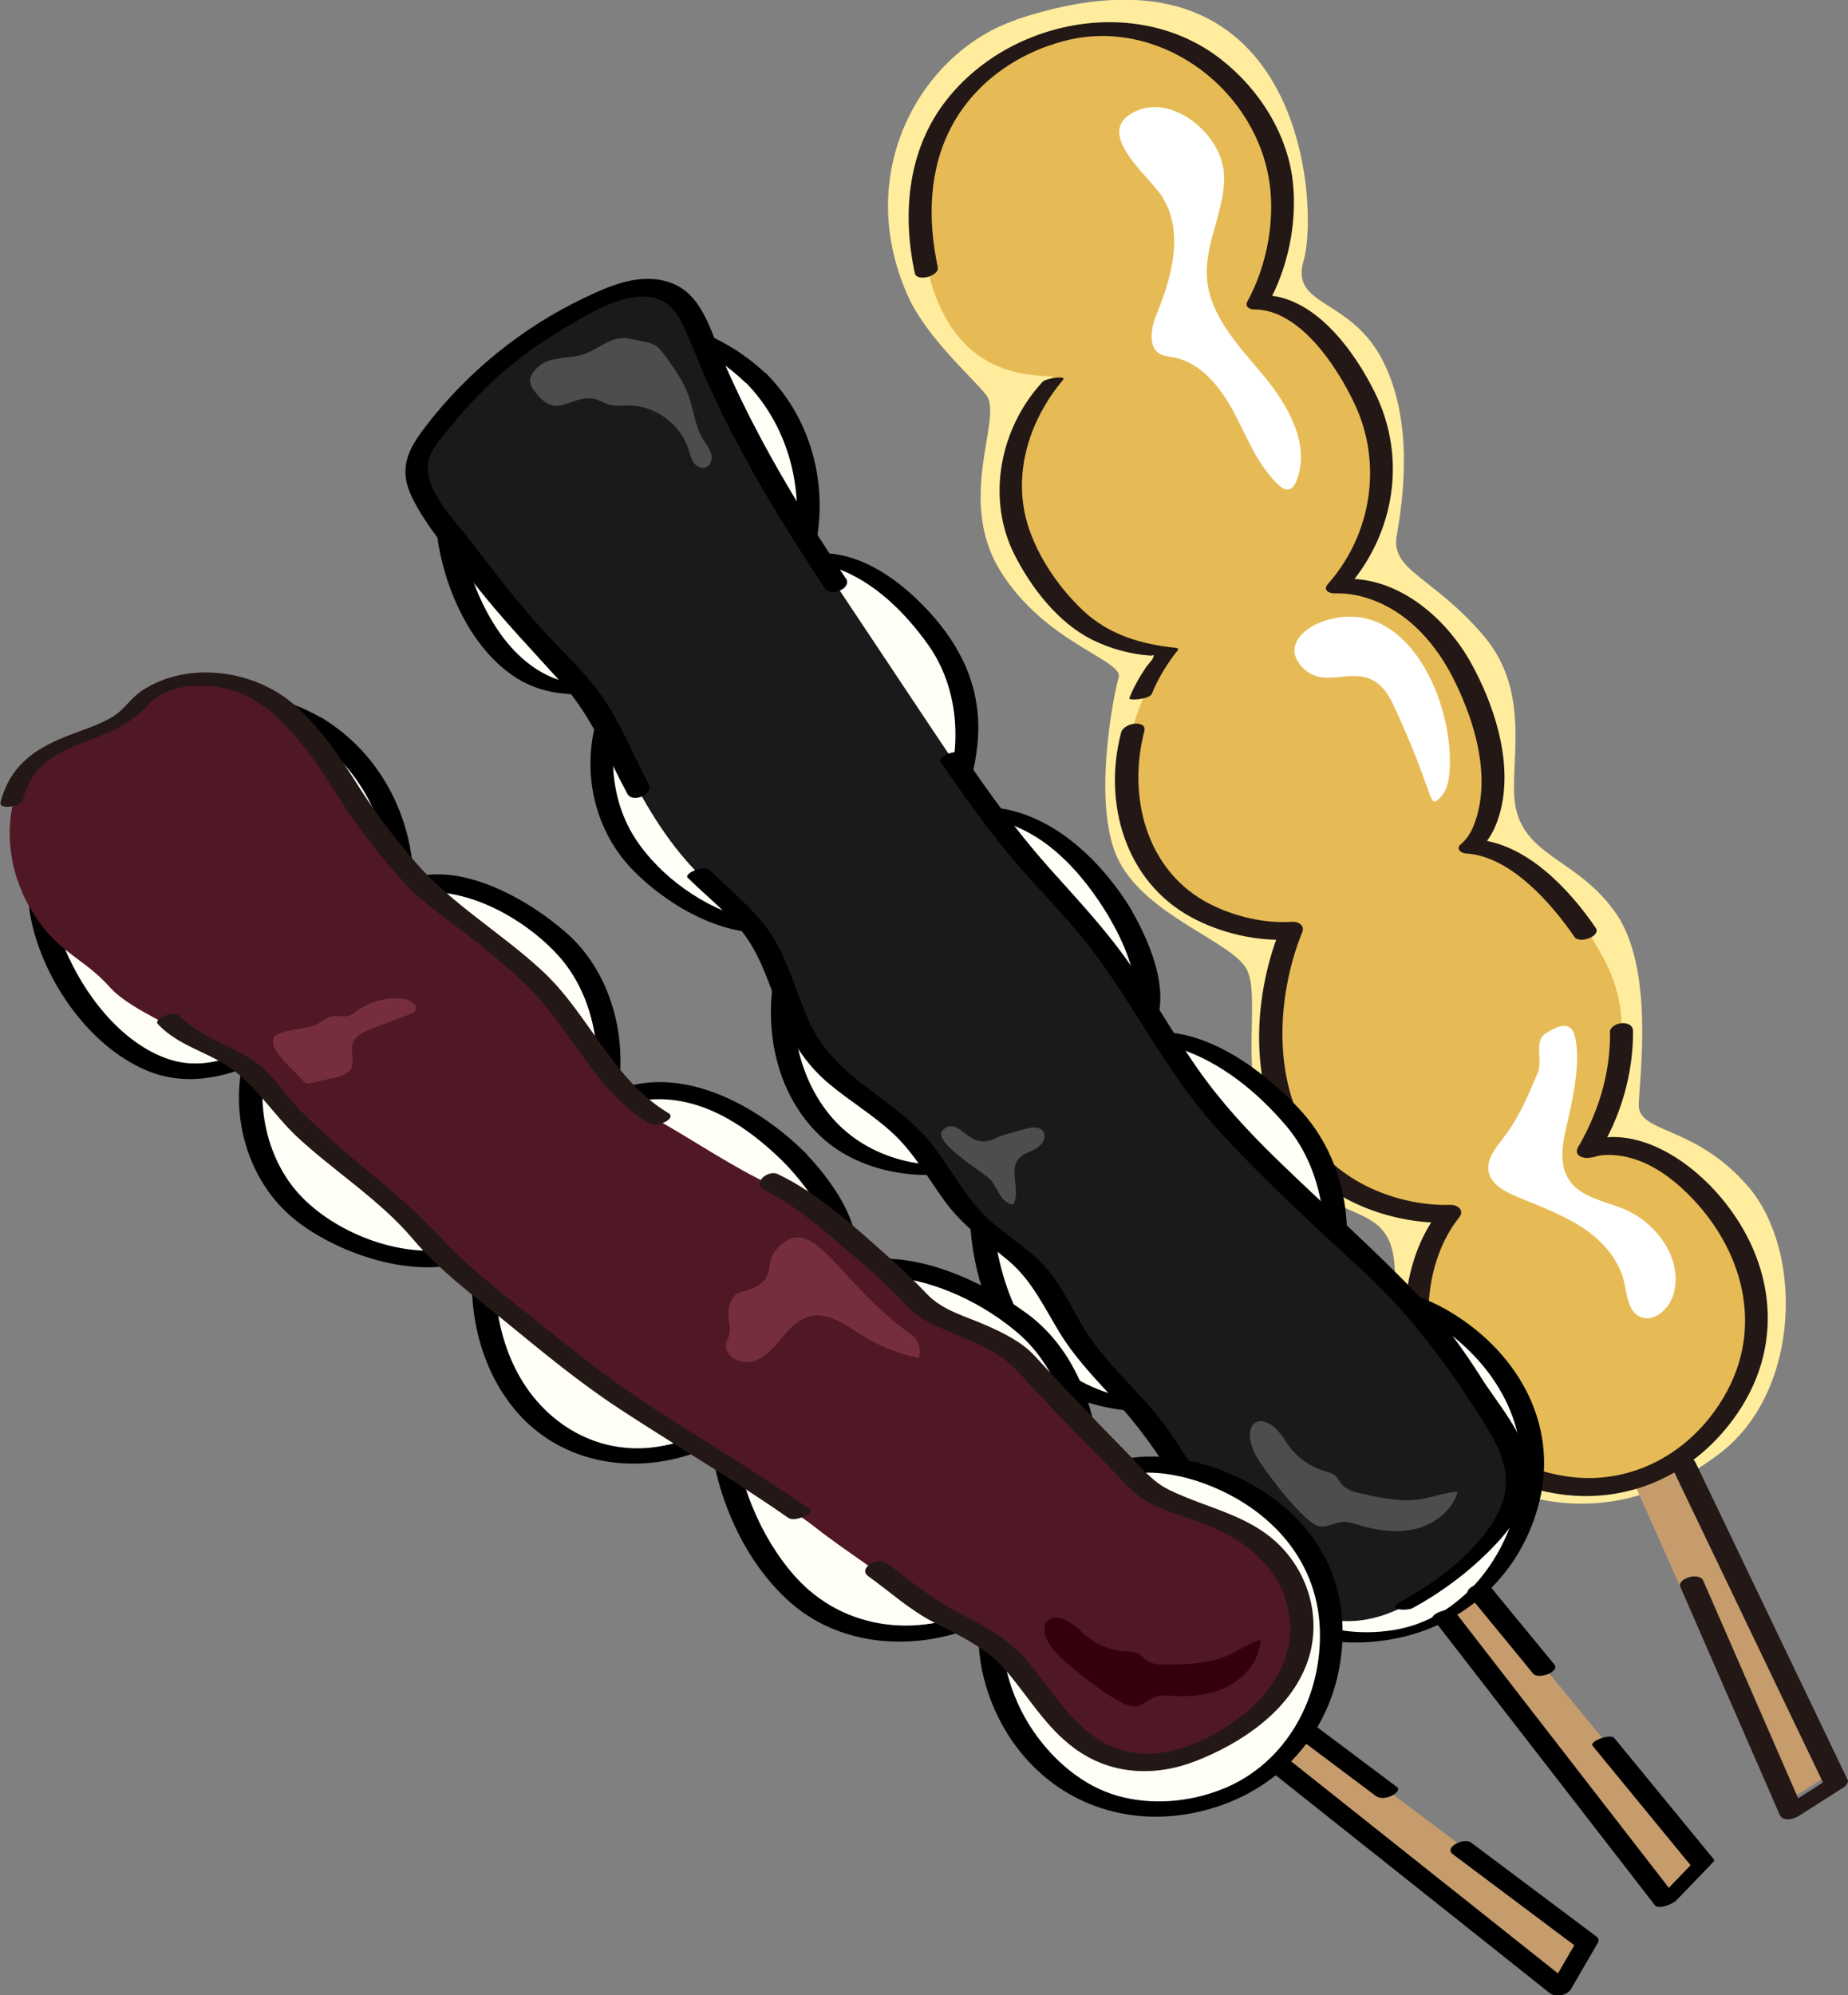 <?xml version="1.0" encoding="UTF-8"?><svg xmlns="http://www.w3.org/2000/svg" viewBox="0 0 129.63 139.92"><rect x="0" y="0" width="129.63" height="139.92" fill="#808080" stroke="none"/><defs><style>.d{fill:#fff;}.e{fill:#501725;}.f{fill:#4d4d4d;}.g{fill:#ffec9d;}.h{fill:#c69c6d;}.i{fill:#e6bb55;}.j{fill:#34000e;}.k{fill:#fffef7;}.l{fill:#762e3e;}.m{fill:#1a1a1a;}.n{fill:#231815;}</style></defs><g id="a"/><g id="b"><g id="c"><g><g><path class="g" d="M71.29,1.39c-6.54,2.19-11.53,10.55-7.62,19.33,1.35,3.03,4.76,5.95,5.53,7.01,1.16,1.59-2.17,7.28,.99,12.34,3.16,5.06,8.64,6.22,8.28,7.44s-1.94,9.13,.04,12.91c1.98,3.78,7.74,5.57,8.89,7.46,1.15,1.89-.65,7.75,1.63,11.75,3.42,5.99,6.86,4.61,8.29,7.13,1.42,2.52-.67,8.27,1.6,12.36,2.28,4.1,11.85,10.3,21.7,2.81,5.73-4.36,5.85-14.19,2.06-18.66-3.8-4.47-7.83-3.73-7.73-5.88s1.04-9.48-1.56-13.29c-2.6-3.8-6.28-3.97-7.05-7.38-.62-2.76,1.27-7.93-2.23-12.09-3.5-4.15-6.56-4.59-6.14-7.03,.42-2.44,1.27-7.93-.99-12.34s-6.51-3.72-5.53-7.01c1.08-3.64,.13-23.66-20.15-16.88Z"/><g><path class="h" d="M117.21,102.39l10.7,22.3-3.17,2.02-10.3-23.12c.98-.25,1.91-.65,2.77-1.19Z"/><path class="i" d="M114.44,103.58c-5.15,1.38-11.44-1.12-13.63-5.61-3.66-7.54,.89-13.17,.89-13.17,0,0-8,.26-11.1-6.02-3.1-6.28,0-13.84,0-13.84,0,0-8.02,.57-10.8-6.32-2.76-6.89,2.43-13.1,2.43-13.1,0,0-4.95,1.01-9.56-5.96-4.61-6.97,1.19-13.16,1.19-13.16-2.45-.11-7.19-.36-8.87-7.78-1.54-6.82,.88-12.87,7.15-15.65,8.78-3.92,15.28,1.9,17.2,7.21,1.91,5.31-1.1,10.71-1.1,10.71,0,0,4.62-.1,7.96,7.73,2.75,6.46-2.38,12.19-2.38,12.19,0,0,6.17-.66,9.5,7.49,3.28,8.01-.17,10.75-.17,10.75,0,0,5.22,.23,9.47,8.41,3.15,6.1-1.19,12.85-1.19,12.85,0,0,4.7-1.94,9.62,5.04,4.63,6.57,1.55,13.59-3.83,17.03-.86,.54-1.79,.95-2.77,1.19Z"/></g><path class="d" d="M85.8,11.67c.42,2.6-1.31,5.14-1.14,7.77,.17,2.7,2.25,4.83,3.98,6.91,1.73,2.08,3.31,4.86,2.3,7.37-.11,.28-.3,.58-.61,.61-.23,.02-.44-.14-.61-.29-1.48-1.36-2.21-3.32-3.15-5.09-.94-1.78-2.33-3.55-4.31-3.9-.28-.05-.58-.07-.84-.2-.97-.5-.66-1.94-.24-2.95,1.09-2.63,1.87-5.81,.29-8.18-.98-1.48-4.95-4.58-1.71-5.96,2.53-1.08,5.64,1.55,6.02,3.93Z"/><path class="d" d="M105.47,79.78c-.55,.71-1.22,1.5-1.05,2.38,.17,.87,1.08,1.37,1.9,1.72,1.55,.66,3.15,1.22,4.57,2.13s2.65,2.24,3.03,3.87c.21,.9,.26,2.01,1.07,2.43,.96,.5,2.08-.48,2.39-1.52,.73-2.45-1.16-5.07-3.52-6.03-1.35-.55-2.98-.8-3.79-2.01-.85-1.27-.37-2.96-.03-4.45,.37-1.65,.84-3.96,.43-5.64-.26-1.07-1.16-.79-2.08-.17-.79,.54-.17,1.89-.52,2.73-.68,1.61-1.32,3.16-2.4,4.55Z"/><path class="d" d="M101.68,54.09c-.05,.73-.22,1.51-.81,1.99-.67,.54-.27-.49-3.13-6.65-1.82-3.92-4.59-.51-6.49-2.75-1.11-1.3,0-2.6,1.68-3.15,5.79-1.88,9.11,5.78,8.75,10.56Z"/><path class="n" d="M117.87,111.28l6.97,15.98c.22,.5,.97,.31,1.32,.09l3.16-2.01c.13-.09,.38-.33,.29-.52l-9.34-19.48-1.35-2.81c-.3-.63-1.88-.14-1.61,.43l9.34,19.48,1.35,2.81,.29-.52-3.16,2.01,1.32,.09-6.97-15.98c-.28-.64-1.86-.16-1.61,.43h0Z"/><path class="n" d="M112.94,72.4c.01,1.95-.36,3.84-1.08,5.65-.22,.57-.48,1.13-.76,1.67-.09,.17-.18,.34-.28,.51-.02,.04-.24,.4-.08,.13-.48,.75,.48,.98,1.04,.76-.39,.16,.22-.05,.33-.07,.43-.08,.88-.08,1.31-.03,1.77,.18,3.34,1.18,4.62,2.36,3.95,3.66,5.76,9.17,3.14,14.11-2.17,4.1-6.41,6.67-11.06,6.07s-8.32-3.61-9.52-8.18c-.85-3.26-.4-7.31,1.76-10.02,.39-.49-.12-.88-.61-.87-3.41,.1-7.28-1.37-9.41-4.12-3.15-4.07-2.85-10.43-.99-15.01,.19-.48-.3-.75-.71-.72-1.94,.13-4.04-.37-5.76-1.24-4.47-2.27-5.81-7.53-4.61-12.13,.21-.8-1.44-.63-1.63,.11-1.29,4.92,.29,10.44,4.94,12.95,2.06,1.11,4.59,1.7,6.93,1.55l-.71-.72c-2.01,4.96-2.31,11.87,1.26,16.19,2.48,3,6.72,4.5,10.55,4.39l-.61-.87c-2.16,2.71-2.84,6.65-2.23,9.99,.97,5.3,4.92,8.9,10.16,9.84s10.06-1.34,12.97-5.63c3.45-5.08,2.46-11.09-1.56-15.53-2.21-2.44-5.89-4.77-9.3-3.4l1.04,.76c1.6-2.52,2.49-5.61,2.47-8.59,0-.87-1.64-.65-1.63,.11h0Z"/><path class="n" d="M65.78,18.72c-.69-3.22-.65-6.67,.87-9.66,1.6-3.16,4.61-5.3,8.01-6.19,6.46-1.69,13.12,3.06,14.32,9.51,.53,2.88-.08,6.21-1.49,8.78-.18,.32,.15,.54,.45,.54,3.24-.04,5.89,4.09,7.08,6.62,1.97,4.17,1.21,9.15-1.87,12.63-.4,.45,.12,.7,.56,.66,.08,0,.41,0,.75,.03,.69,.07,1.38,.25,2.03,.51,2.45,.98,4.26,3.08,5.43,5.38,1.35,2.67,2.43,6.02,1.84,9.04-.18,.9-.53,2.01-1.28,2.62-.39,.32,0,.64,.35,.66,3.08,.17,5.97,3.45,7.62,5.86,.34,.49,1.89-.06,1.48-.65-1.86-2.72-4.92-6-8.5-6.2l.35,.66c.89-.73,1.37-2.05,1.58-3.13,.64-3.3-.58-7-2.15-9.86-1.8-3.27-5.33-6.3-9.32-5.91l.56,.66c3.4-3.84,4.26-9.19,1.98-13.78-1.41-2.85-4.24-6.84-7.9-6.8l.45,.54c1.35-2.46,1.98-5.48,1.73-8.26-.31-3.49-2.36-6.73-5.1-8.85-5.94-4.61-15.13-2.72-19.48,3.23-2.49,3.41-2.83,7.77-1.96,11.8,.13,.62,1.74,.21,1.61-.43h0Z"/><path class="n" d="M73.13,26.78c-2.99,3.22-3.97,8.17-1.96,12.13,1.18,2.33,3.06,4.76,5.44,5.95,1.23,.61,2.68,1.02,4.04,1.11,.38,.03,.31-.19,.26,.09-.03,.19-.39,.54-.5,.7-.47,.69-.88,1.41-1.19,2.19-.09,.21,1.42,.09,1.58-.3,.44-1.11,1.09-2.14,1.83-3.07,.07-.08-.07-.14-.13-.15-2.43-.24-4.71-.91-6.52-2.61s-3.47-4.16-4.05-6.62c-.54-2.29-.16-4.67,.84-6.78,.33-.69,.72-1.36,1.17-1.98,.15-.21,.62-.8,.63-.81,.29-.31-1.19-.12-1.44,.15h0Z"/></g><g><g><path class="h" d="M103.82,111.43l15.68,19.11-2.6,2.7-15.49-19.99c.89-.49,1.7-1.1,2.4-1.83Z"/><path class="k" d="M101.42,113.26c-4.68,2.55-11.41,1.61-14.59-2.22-5.35-6.46-2.26-13.02-2.26-13.02,0,0-7.72,2.17-12.23-3.21-4.51-5.36-3.28-13.43-3.28-13.43,0,0-7.65,2.45-11.98-3.58-4.33-6.02-.76-13.3-.76-13.3,0,0-4.58,2.17-10.72-3.51-6.12-5.68-1.96-13.07-1.96-13.07-2.42,.48-7.09,1.36-10.47-5.44-3.12-6.27-2.21-12.71,3.21-16.92,7.6-5.9,15.31-1.78,18.42,2.91,3.12,4.7,1.49,10.66,1.49,10.66,0,0,4.45-1.19,9.56,5.62,4.21,5.62,.58,12.41,.58,12.41,0,0,5.85-2.09,11.02,5.02,5.07,7,2.39,10.48,2.39,10.48,0,0,5.12-1.02,11.18,5.91,4.53,5.17,1.91,12.78,1.91,12.78,0,0,4.09-3.01,10.53,2.6,6.06,5.28,4.74,12.84,.34,17.47-.7,.73-1.51,1.34-2.4,1.83Z"/></g><g><path d="M52.27,26.78c3.23,3.27,4.36,8.16,3.18,12.59-.08,.32,.76,.12,.85,.09-.34,.09,.15,0,.43,0,.65,.02,1.3,.17,1.91,.38,2.66,.92,4.88,3.14,6.47,5.38,2.49,3.5,2.44,8.42,.47,12.16-.17,.32,.99,.05,1.07,.03-.23,.08-.02,0,.13-.03,.09-.02,.48-.08,.68-.09,.93-.07,1.87,.06,2.77,.31,3.36,.95,5.78,3.76,7.53,6.64,.23,.38,1.73-.23,1.61-.43-2.72-4.48-7.7-8.68-13.27-6.74l1.07,.03c.77-1.46,1.2-3.15,1.38-4.78,.39-3.46-.77-6.42-3.02-9.02s-5.75-5.24-9.36-4.32l.85,.09c1.22-4.56,.08-9.49-3.25-12.85-.28-.29-1.75,.31-1.51,.54h0Z"/><path d="M77.77,64.26c1.1,1.9,2.05,4.07,1.92,6.32-.03,.57-.14,1.15-.36,1.69-.05,.13-.34,.64-.27,.54-.27,.35,.41,.3,.59,.27s-.16,0,.1-.01c.18-.01,.36-.01,.55,0,.81,.02,1.61,.21,2.38,.45,2.96,.95,5.57,3.1,7.55,5.44,2.87,3.4,3.27,8.5,1.88,12.64-.15,.45,1.28,0,1.41-.1,1.93-1.39,5.25,.09,7.02,1.22,4.08,2.62,6.85,6.91,6.04,11.88-.74,4.55-4.07,8.93-8.79,9.7-4.98,.81-9.68-1.54-11.96-6.02-1.56-3.05-1.99-7.11-.51-10.29,.15-.33-.8-.15-.87-.13-4.01,1.1-8.95-.09-11.64-3.51s-3.65-8.65-3.01-12.99c.05-.35-.72-.18-.87-.13-3.69,1.16-8.05,.07-10.58-2.87-3.22-3.74-3.39-9.54-1.29-13.88,.19-.4-1.16-.03-1.26,.01,.26-.12-.37,.1-.65,.14-.87,.12-1.78,.02-2.63-.18-3.09-.74-6.25-3-7.97-5.67-2.06-3.19-2.01-7.57-.17-10.87,.15-.27-.6-.19-.65-.18-1.89,.37-3.76,.46-5.52-.47-2.82-1.48-4.5-4.7-5.4-7.63-.96-3.13-.94-6.55,.53-9.52,1.67-3.39,5.19-6.27,8.97-6.87s7.35,1.08,9.98,3.59c.32,.3,1.78-.3,1.51-.56-2.52-2.41-5.83-3.88-9.35-3.83-3.97,.06-7.89,1.99-10.57,4.88s-3.71,6.44-3.23,10.17c.47,3.64,2.3,7.91,5.48,9.99,2.23,1.45,4.81,1.38,7.32,.89l-.65-.18c-2.32,4.17-1.7,9.54,1.69,12.92,2.99,2.99,8.01,5.6,12.25,3.65h-1.26c-2.3,4.77-1.89,11.2,2.09,14.93,2.97,2.78,7.72,3.3,11.52,2.1l-.87-.13c-.71,4.79,.35,10.56,3.81,14.11,3.14,3.23,8.37,3.82,12.57,2.66l-.87-.13c-1.62,3.5-1,7.97,.91,11.2,2.72,4.59,7.9,6.37,13.04,5.44s9.06-4.61,10.3-9.64c1.39-5.64-1.72-10.74-6.59-13.5-2.6-1.48-6.46-2.24-9.1-.34l1.41-.1c1.58-4.68,.82-10-2.6-13.64-2.65-2.82-6.96-6.03-11.15-5.24l.59,.27c1.91-2.55,.2-6.54-1.15-8.88-.24-.41-1.75,.17-1.61,.43h0Z"/><path d="M109.03,116.72l-3.97-4.83-.56-.69c-.36-.44-1.91,.13-1.49,.64l3.97,4.83,.56,.69c.36,.44,1.91-.13,1.49-.64h0Z"/><path d="M100.53,113.53c4.54,5.85,9.07,11.71,13.61,17.56l1.95,2.52c.24,.32,1.27-.11,1.48-.33l2.6-2.7c.08-.08,.1-.15,.02-.23l-6.96-8.48c-.26-.32-1.78,.23-1.51,.56l6.96,8.48,.02-.23-2.6,2.7,1.48-.33-13.7-17.68c-.62-.8-1.24-1.6-1.86-2.4-.25-.32-1.78,.21-1.51,.56h0Z"/></g><path class="m" d="M103.41,97.33c-3.76-6.25-6.92-8.11-10.65-11.9-2.64-2.69-5.54-5.14-7.91-8.06-3.05-3.76-5.15-8.21-8.2-11.96-1.26-1.55-2.67-2.97-4-4.46-2.99-3.38-5.49-7.15-7.99-10.9l-5.13-7.7c-1.96-2.94-3.92-5.89-5.67-8.96-1.78-3.12-3.35-6.36-4.68-9.7-.43-1.08-.89-2.23-1.84-2.9-1.47-1.02-3.49-.49-5.13,.23-5.07,2.22-9.5,5.9-12.62,10.47-1.32,1.94,.91,4.51,2.33,6.38,1.98,2.59,3.97,5.19,6.2,7.57,1.25,1.33,2.58,2.6,3.6,4.12,.73,1.09,1.27,2.29,1.84,3.47,1.45,2.99,3.12,5.92,5.46,8.27,1.37,1.38,2.97,2.56,4.09,4.15,1.81,2.59,2.18,6,4.08,8.51,1.79,2.37,4.7,3.62,6.74,5.78,1.74,1.83,2.78,4.25,4.6,6.01,1.31,1.27,2.97,2.15,4.16,3.53,1.05,1.21,1.66,2.72,2.51,4.07,1.58,2.54,3.93,4.49,5.76,6.86,2.03,2.64,3.37,5.74,5.34,8.42,1.97,2.68,4.86,5.03,8.19,5.05,2.95,.02,5.58-1.78,7.85-3.66,1.76-1.46,3.51-3.16,4.07-5.37,.56-2.22-.78-4.09-2.97-7.3Z"/><path d="M99.13,112.74c2.21-1.2,4.32-2.83,6.01-4.69,1.31-1.44,2.46-3.37,2.1-5.39-.39-2.21-2.11-4.13-3.28-5.96-1.31-2.07-2.73-4.04-4.43-5.81-3.15-3.31-6.63-6.35-9.91-9.54-2.04-1.98-3.96-4.05-5.6-6.39s-2.98-4.71-4.54-7.02c-1.75-2.59-3.85-4.8-5.92-7.12-2.22-2.49-4.17-5.2-6.05-7.95-.26-.39-1.82,.12-1.5,.6,1.57,2.3,3.2,4.58,4.99,6.72s3.66,3.92,5.31,6.04c3.21,4.12,5.45,8.91,8.97,12.81,3.19,3.54,6.78,6.81,10.28,10.04s6.21,6.94,8.72,10.99c1.25,2.01,1.92,3.95,.73,6.17-1.39,2.6-4.31,4.76-6.85,6.13-.94,.51,.5,.63,.97,.38h0Z"/><path d="M48.26,61.57c1.54,1.52,3.35,2.85,4.47,4.74,.98,1.65,1.48,3.52,2.23,5.28s1.76,3.21,3.22,4.43,3.07,2.17,4.45,3.45c1.47,1.37,2.45,3.11,3.61,4.72,1.26,1.74,2.86,2.85,4.48,4.2s2.47,3.18,3.56,4.98,2.45,3.2,3.81,4.69c1.71,1.85,3.13,3.81,4.41,5.98,1.19,2.03,2.33,4.09,3.84,5.9,.3,.35,1.83-.2,1.5-.59-2.75-3.28-4.29-7.36-7.1-10.61-1.4-1.61-2.96-3.09-4.21-4.83-1.13-1.59-1.82-3.47-3.11-4.95-1.37-1.58-3.31-2.54-4.71-4.1s-2.24-3.3-3.52-4.83c-2.55-3.06-6.52-4.4-8.32-8.15-.94-1.96-1.44-4.12-2.55-6s-2.97-3.32-4.57-4.89c-.34-.34-1.84,.25-1.5,.59h0Z"/><path d="M59.32,40.55c-3.26-4.92-6.3-9.93-8.63-15.37-.82-1.9-1.41-4.5-3.56-5.32s-4.36,.17-6.21,1.06c-4.32,2.07-8.15,5.18-11.06,8.98-1.27,1.65-1.93,2.98-.95,4.99,1.08,2.21,2.9,4.17,4.41,6.09,1.91,2.44,4.03,4.64,6.1,6.94s3.15,5.07,4.59,7.75c.36,.66,1.88,.05,1.47-.72-1.09-2.03-1.92-4.24-3.26-6.13s-3.09-3.42-4.61-5.15c-1.64-1.87-3.16-3.84-4.67-5.82-1.08-1.41-3.06-3.34-2.93-5.27,.07-.98,.99-1.91,1.59-2.65,.72-.9,1.48-1.75,2.3-2.56,1.63-1.61,3.47-3.04,5.44-4.21,1.75-1.04,4.24-2.65,6.36-2.32,1.33,.21,1.98,1.37,2.46,2.49,.51,1.19,.97,2.39,1.5,3.56,2.27,5.06,5.15,9.75,8.2,14.37,.42,.63,1.94,0,1.47-.72h0Z"/><path class="f" d="M92.47,107.01c.56,.17,1.13-.25,1.72-.29,.36-.02,.7,.1,1.05,.2,1.31,.4,2.72,.61,4.06,.29,1.33-.33,2.57-1.28,2.95-2.6-.88,.03-1.71,.38-2.58,.52-1.37,.22-2.76-.08-4.12-.38-.54-.12-1.12-.27-1.46-.7-.14-.17-.23-.39-.39-.54-.22-.2-.52-.27-.81-.36-1.12-.34-2.1-1.1-2.71-2.09-1.58-2.57-3.46-1.28-1.96,1.22,.65,1.08,3.2,4.42,4.25,4.74Z"/><path class="f" d="M44.14,23.75l1.12,.23c.21,.04,.43,.09,.62,.19,.33,.17,.56,.48,.77,.78,.63,.86,1.26,1.74,1.63,2.74,.38,1.04,.47,2.19,1.04,3.13,.2,.32,.45,.62,.56,.99s-.01,.84-.37,.97c-.31,.12-.67-.08-.86-.36s-.26-.61-.36-.93c-.57-1.77-2.37-3.07-4.23-3.06-.42,0-.86,.07-1.27-.04-.47-.12-.89-.44-1.37-.46-1.5-.06-2.36,1.34-3.7-.22-.71-.82-.74-1.21-.01-1.95s2.15-.63,3.04-.86c1.25-.33,2.06-1.42,3.39-1.15Z"/><path class="f" d="M69.8,79.83c.64-.3,1.35-.43,2.02-.64,.48-.15,1.13-.25,1.38,.19,.24,.41-.12,.93-.54,1.17s-.92,.36-1.22,.73c-.69,.85,.19,2.24-.37,3.19-.78-.08-1.07-1.02-1.52-1.67-.32-.47-4.35-2.77-3.39-3.58,1.21-1.02,1.71,1.54,3.63,.62Z"/></g><g><g><path class="h" d="M91.58,121.24l19.78,14.83-1.88,3.24-19.8-15.73c.75-.69,1.39-1.47,1.9-2.35Z"/><path class="k" d="M89.68,123.59c-3.93,3.59-10.7,4.28-14.7,1.32-6.73-5.01-5.29-12.11-5.29-12.11,0,0-6.98,3.94-12.64-.21-5.65-4.13-6.38-12.26-6.38-12.26,0,0-6.84,4.2-12.49-.63-5.64-4.82-3.9-12.74-3.9-12.74,0,0-3.94,3.19-11.25-.86-7.3-4.06-5.01-12.23-5.01-12.23-2.23,1.04-6.56,3.01-11.46-2.79-4.52-5.35-5.17-11.82-.91-17.19,5.98-7.54,14.44-5.37,18.59-1.56,4.15,3.83,3.99,10,3.99,10,0,0,4.04-2.22,10.62,3.18,5.42,4.46,3.52,11.91,3.52,11.91,0,0,5.19-3.43,11.9,2.25,6.59,5.59,4.82,9.61,4.82,9.61,0,0,4.73-2.21,12.27,3.08,5.63,3.95,4.9,11.96,4.9,11.96,0,0,3.26-3.9,10.84,.02,7.14,3.69,7.65,11.35,4.49,16.88-.51,.88-1.15,1.67-1.9,2.35Z"/></g><g><path d="M21.42,51.3c3.83,2.35,6.05,6.71,5.96,11.21-.01,.58,.79,.58,1.16,.39,.59-.32,1.77-.39,2.65-.28,2.92,.35,5.99,2.22,7.94,4.35,2.53,2.77,3.29,7.04,2.39,10.64-.18,.7,1.06,.46,1.34,.28,.05-.03-.1,.05,.13-.07s.47-.23,.72-.32c.8-.29,1.66-.42,2.51-.42,3.46,0,6.48,2.15,8.84,4.5,.49,.49,2.02-.15,1.47-.7-3.63-3.63-9.75-6.91-14.72-3.69l1.34,.28c1.05-4.21-.12-9.16-3.43-12.06-2.79-2.45-8.04-5.47-11.87-3.42l1.16,.39c.1-4.81-2.22-9.45-6.34-11.98-.58-.35-2,.44-1.24,.9h0Z"/><path d="M55.05,81.57c1.7,1.77,4.31,5.23,3.23,7.75-.29,.67,.73,.68,1.11,.51,.21-.1-.07,.01,.08-.03,.23-.07,.46-.14,.7-.18,.78-.15,1.59-.15,2.37-.08,3.18,.29,6.5,1.9,8.9,3.97,3,2.59,4.3,7.11,3.96,11-.06,.75,1.19,.48,1.48,.14,1.68-1.97,5.11-1.47,7.25-.74,4.63,1.58,8.25,5.22,8.45,10.29,.19,4.76-2.32,9.47-6.84,11.26-2.31,.92-4.98,1.15-7.38,.46s-4.43-2.44-5.85-4.49c-1.65-2.39-2.62-5.69-2.04-8.6,.11-.58-.87-.53-1.16-.37-4.51,2.51-10.08,1.99-13.57-1.95-2.44-2.76-3.97-6.62-4.31-10.29-.05-.58-1.07-.28-1.33-.12,.12-.07-.11,.06-.24,.13-.31,.16-.63,.31-.96,.44-.97,.4-2.01,.69-3.05,.82-3.38,.42-6.51-1.04-8.58-3.72-2.25-2.93-3-7.17-2.23-10.78,.14-.67-1.06-.49-1.33-.26-.87,.69-2.24,.94-3.37,.97-3.28,.09-7.09-1.52-9.32-3.92-2.37-2.56-3.16-6.52-2.24-9.87,.16-.59-.89-.49-1.16-.37-1.86,.87-3.77,1.41-5.8,.73-3.37-1.13-6.02-4.67-7.31-7.85s-1.28-6.81,.3-9.94,4.4-5.81,7.82-6.67c2.99-.75,6.14-.05,8.77,1.47,.57,.33,2-.46,1.25-.89-6.29-3.63-13.82-1.98-18.1,3.89-2.35,3.22-3.24,7.23-2.15,11.11s3.93,7.86,7.62,9.56c2.79,1.28,5.62,.7,8.29-.54l-1.16-.37c-1.11,4.05,.19,8.72,3.43,11.4s10.21,5.08,14.16,1.94l-1.33-.26c-.93,4.37,.28,9.53,3.56,12.64,3.85,3.64,9.75,3.66,14.16,.99l-1.33-.12c.4,4.28,2.39,8.88,5.64,11.74,3.98,3.51,10.02,3.47,14.54,.95l-1.16-.37c-.61,3.1,.43,6.61,2.19,9.15,3.25,4.68,8.8,6.34,14.19,4.65s8.77-6.29,8.97-11.82-3.12-9.54-7.94-11.61c-3.12-1.34-8.15-2.11-10.71,.89l1.48,.14c.39-4.48-1.25-9.51-4.95-12.23-3.4-2.5-9.09-5.13-13.38-3.18l1.11,.51c1.28-3.02-1.36-6.58-3.28-8.59-.47-.49-2,.14-1.47,.69h0Z"/><path d="M98,125.32l-5-3.75-.71-.53c-.3-.22-.74-.15-1.06-.01-.14,.06-.72,.41-.43,.63l5,3.75,.71,.53c.3,.22,.74,.15,1.06,.01,.14-.06,.72-.41,.43-.63h0Z"/><path d="M88.81,123.95c5.8,4.6,11.59,9.21,17.38,13.81l2.51,2c.4,.32,1.23,.18,1.5-.28l1.88-3.24c.11-.19,.04-.34-.12-.46l-8.78-6.58c-.47-.35-1.93,.33-1.26,.83l8.78,6.58-.12-.46-1.88,3.24,1.5-.28-17.52-13.92c-.79-.63-1.58-1.26-2.38-1.89-.48-.38-1.98,.26-1.48,.66h0Z"/></g><g><path class="e" d="M1.57,62.57c-1.35-2.91-1.18-6.9,.65-8.77s6.1-2.17,7.53-4.19c1.43-2.02,6.38-2.3,8.81-.72,2.43,1.58,4.28,4.1,5.73,6.48,1.45,2.38,4.89,6.87,6.91,8.3,2.02,1.43,7.27,5.42,8.71,7.8,1.45,2.38,4.1,5.88,6.4,7.18,2.3,1.3,5.27,3.3,7.84,4.47,2.58,1.17,9.42,7.13,10.35,8.39,.93,1.26,5.84,2.36,7.31,4.05,1.46,1.69,6.67,7.05,8.55,8.89,1.87,1.84,7.23,1.71,9.86,5.9,2.63,4.19,1.11,9.65-6.26,12.74-7.37,3.09-10.61-3.86-12.74-6.26-2.13-2.39-5.54-3.18-7.29-4.73-1.74-1.56-4.58-3.29-6.73-4.99-2.15-1.71-10.66-6.89-13.63-8.89-2.97-2.01-12.77-9.97-13.83-11.51-1.06-1.54-8.07-6.4-10.72-9.91-2.65-3.51-9.2-5.2-11.33-7.59-2.13-2.39-4.19-2.45-6.14-6.63Z"/><g><path class="n" d="M56.83,105.84c-3.51-2.43-7.18-4.64-10.77-6.94-2.73-1.76-5.28-3.74-7.81-5.78s-5.23-4.05-7.44-6.44-4.79-4.31-7.23-6.45c-.9-.79-1.78-1.59-2.61-2.46s-1.54-1.94-2.44-2.78c-1.77-1.65-4.29-2.01-5.95-3.77-.35-.37-1.87,.21-1.5,.6,1.44,1.53,3.44,1.91,5.11,3.09,1.79,1.26,3.04,3.3,4.64,4.8,2.61,2.43,5.81,4.43,8.12,7.16,1.88,2.23,4.37,4.06,6.62,5.9,2.55,2.09,5.12,4.21,7.88,6.02,3.94,2.58,8,4.97,11.87,7.66,.43,.3,1.87-.34,1.5-.6h0Z"/><path class="n" d="M53.61,83.46c2.36,1.12,4.47,3.08,6.44,4.76,.98,.84,1.96,1.7,2.88,2.61,.62,.62,1.09,1.25,1.86,1.69,1.24,.7,2.6,1.16,3.89,1.75s2.09,1.22,2.99,2.2c2.04,2.23,4.16,4.4,6.29,6.55,.75,.76,1.49,1.67,2.42,2.22,1.09,.64,2.33,.98,3.52,1.4,3.05,1.1,5.82,2.95,6.49,6.34,.61,3.09-1.19,5.85-3.61,7.6-2.8,2.03-6.54,3.44-9.7,1.42-2.27-1.45-3.47-3.8-5.22-5.75-1.25-1.39-2.88-2.27-4.52-3.11-1.93-.98-3.45-2.28-5.2-3.55-.6-.43-1.99,.4-1.23,.94,1.55,1.12,2.91,2.37,4.62,3.25s3.65,1.76,4.98,3.3c1.61,1.86,2.81,4,4.82,5.49,2.54,1.89,5.64,2.05,8.55,.92,3.2-1.25,6.56-3.5,7.8-6.86,.98-2.69,.34-5.7-1.53-7.85-2.2-2.53-5.32-2.92-8.17-4.32-1.17-.57-2.03-1.67-2.93-2.59-1.24-1.26-2.47-2.53-3.69-3.81-.94-.98-1.86-1.98-2.78-2.98s-2.23-1.63-3.51-2.19-2.95-1.01-3.99-2.09c-.86-.9-1.75-1.77-2.69-2.6-2.38-2.11-4.94-4.5-7.84-5.87-.69-.33-1.85,.67-.92,1.11h0Z"/><path class="n" d="M1.61,56.06c.66-2.5,2.36-3.28,4.6-4.13,1.6-.61,3.04-1.23,4.2-2.52,1.3-1.45,3.66-1.5,5.45-1.12,2.24,.47,3.96,2.23,5.36,3.95s2.33,3.48,3.55,5.19,2.46,3.29,3.88,4.77c1.1,1.14,2.37,2.01,3.62,2.96,1.58,1.2,3.13,2.46,4.57,3.83,3.2,3.05,4.83,7.48,8.76,9.83,.44,.26,1.92-.38,1.28-.77-3.9-2.33-5.55-6.89-8.78-9.91-2.89-2.7-6.38-4.7-8.97-7.69-1.44-1.66-2.78-3.42-3.96-5.28-1.35-2.12-2.72-4.22-4.66-5.86-2.8-2.36-7.39-2.97-10.55-.88-.8,.53-1.26,1.37-2.1,1.86-1.03,.61-2.22,.94-3.32,1.39-2.26,.91-3.86,2.12-4.5,4.57-.15,.57,1.46,.33,1.6-.21h0Z"/></g></g><path class="l" d="M22.39,71.74c.32-.21,.64-.45,1.02-.49,.33-.04,.67,.08,.99,0,.25-.06,.46-.24,.67-.39,.95-.68,2.17-.97,3.33-.8,.43,.06,.96,.44,.73,.81-.08,.13-.24,.2-.38,.25l-2.67,1.02c-.55,.21-1.16,.48-1.34,1.04-.18,.57,.16,1.23-.12,1.76-.22,.41-.74,.55-1.19,.65l-1.57,.34c-.13,.03-.26,.06-.39,.01-.12-.04-.21-.14-.29-.24-.57-.67-2.56-2.26-1.91-3.03,.42-.49,2.46-.49,3.13-.93Z"/><path class="l" d="M50.96,94.07c-.04,.09-.05,.19-.05,.29,.03,.85,1.11,1.34,1.93,1.1s1.41-.93,1.96-1.59c.55-.66,1.15-1.34,1.97-1.56,1.35-.35,2.63,.67,3.82,1.41,1.18,.73,2.5,1.22,3.86,1.51,.19-.55-.02-1.27-.49-1.61-5.3-3.79-6.89-8.76-9.42-6.1-.96,1.01-.12,1.95-1.49,2.7-.93,.51-1.64,.12-1.91,1.48-.21,1.08,.33,1.35-.16,2.36Z"/><path class="j" d="M79.5,119.66c.59,.03,1.04-.51,1.6-.69,.34-.11,.71-.08,1.06-.05,1.37,.08,2.79-.05,4.01-.69,1.22-.64,2.19-1.86,2.25-3.23-.84,.24-1.57,.78-2.38,1.12-1.28,.54-2.7,.58-4.09,.61-.55,.01-1.15,0-1.59-.33-.18-.14-.31-.32-.51-.43-.26-.15-.57-.14-.87-.16-1.16-.06-2.3-.57-3.13-1.39-2.14-2.12-3.67-.42-1.61,1.65,.89,.89,4.16,3.53,5.25,3.6Z"/></g></g></g></g></svg>